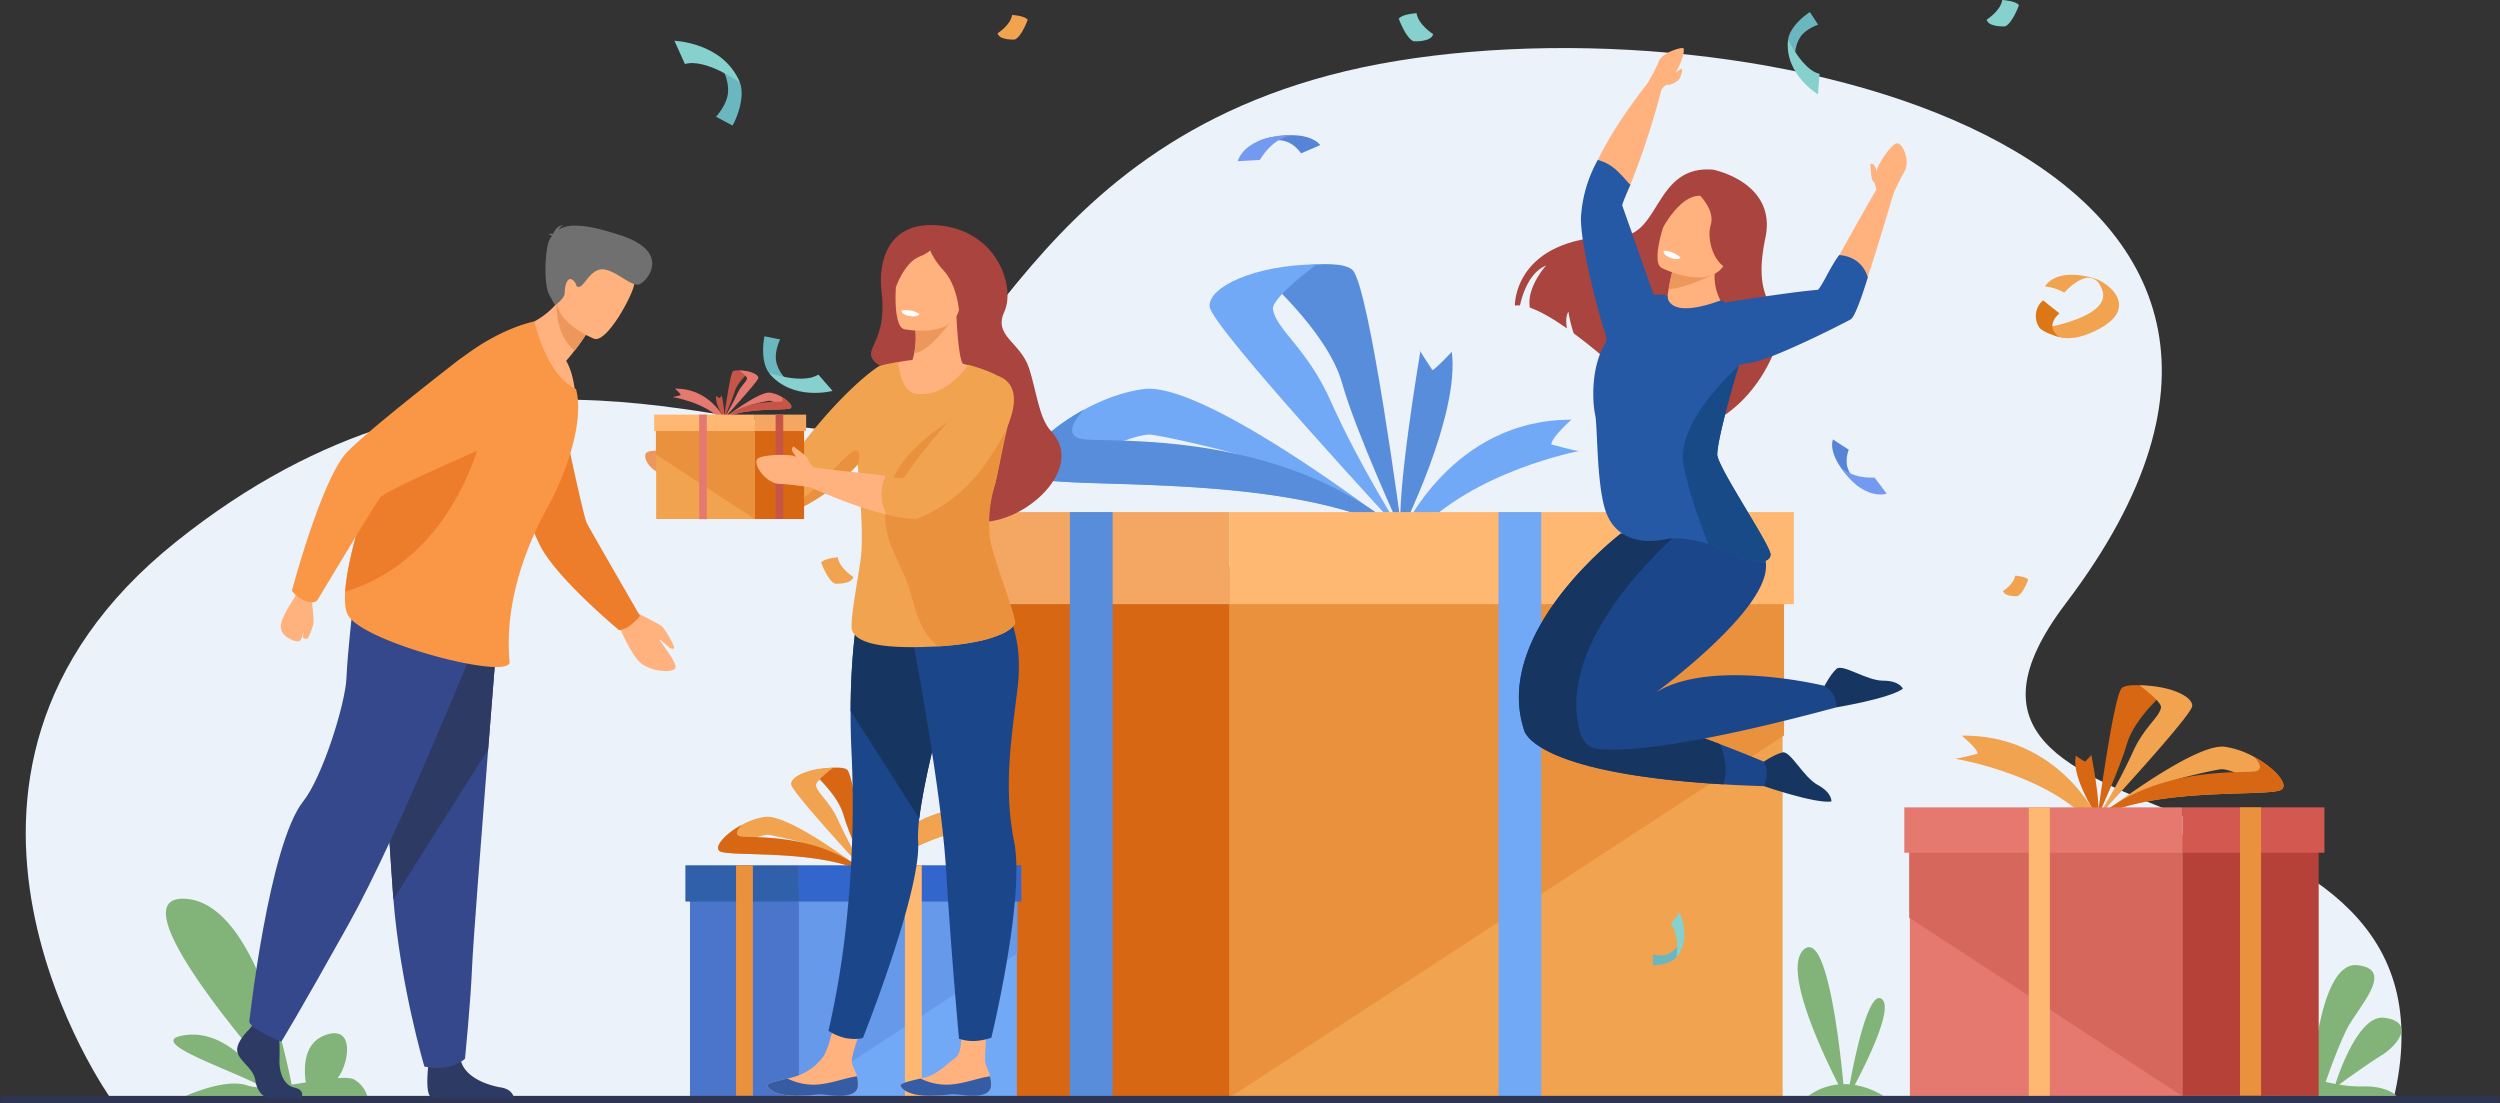 <svg xmlns="http://www.w3.org/2000/svg" width="1127.246" height="497.531" viewBox="0 0 1127.246 497.531">
  <rect x="0" y="0" width="1127.246" height="497.531" fill="#333333" stroke="none"/>
  <g id="Vector_Image" data-name="Vector Image" transform="translate(0 -71.299)">
    <path id="Path_366" data-name="Path 366" d="M279.258,582.513s-104.137-145.2,29-251.65,247.639-47.473,305.735-50.43S686.884,142.141,858.75,114.022s453.035,44.969,301.635,244.569c-89.937,118.57,186.33,64.447,147.6,224.227Z" transform="translate(-228.896 -15.265)" fill="#ebf2f9"/>
    <path id="Path_389" data-name="Path 389" d="M411.116,1322.142a21.34,21.34,0,0,0,7.155.842c-12.959-7.6-55.2-20.841-35.115-23.545,18.431-2.488,32.271,16.263,36.875,23.482,2.092-.089,4.35-.307,6.7-.586-18.329-20.843-73.405-86.021-43.61-84.363,29.4,1.633,43.9,62.883,48.011,83.776,2.117-.306,4.272-.638,6.39-.969-.982-6.671-1.008-17.933,8.954-21.4,13.635-4.745,10.23,13.712,5.332,19.477,3.508-.268,6.238-.153,7.589.663a13.071,13.071,0,0,1,5.816,7.322H383.424C388.654,1324.591,402.761,1319.17,411.116,1322.142Z" transform="translate(-299.629 -761.409)" fill="#82b378"/>
    <g id="Group_3785" data-name="Group 3785" transform="translate(1026.562 506.431)">
      <path id="Path_390" data-name="Path 390" d="M2747.946,1354.528s3.058-55.136,20.643-53.181,0,19.108-4.97,29.264-10.321,26.278-10.321,26.278Z" transform="translate(-2732.212 -1301.297)" fill="#82b378"/>
      <path id="Path_391" data-name="Path 391" d="M2769.412,1383.434s9.7-33.454,22.649-31.812,7.741,11.293-1.433,17.027S2769.412,1383.434,2769.412,1383.434Z" transform="translate(-2743.548 -1327.842)" fill="#82b378"/>
      <path id="Path_392" data-name="Path 392" d="M2768.684,1416.645h-52.665c-3.952-2.138,1.092-8.214,6.385-8.609a31.085,31.085,0,0,1,8.061.954c1.927.408,4.011.9,6.207,1.374,1.427.316,2.9.618,4.412.894.546.105,1.091.2,1.65.3h.007a56.343,56.343,0,0,0,10.343.816C2763.035,1412.133,2767.382,1415.388,2768.684,1416.645Z" transform="translate(-2714.605 -1357.648)" fill="#82b378"/>
    </g>
    <g id="Group_3792" data-name="Group 3792" transform="translate(424.445 190.381)">
      <g id="Group_3788" data-name="Group 3788" transform="translate(37.446)">
        <g id="Group_3786" data-name="Group 3786" transform="translate(83.497)">
          <path id="Path_393" data-name="Path 393" d="M1419.61,635.431s34.084-7.7,41.684-1.314,22.463,118.532,22.463,118.532-20.78-45.034-27.066-67.471C1450.089,661.615,1419.61,635.431,1419.61,635.431Z" transform="translate(-1396.951 -631.582)" fill="#588ddb"/>
          <path id="Path_394" data-name="Path 394" d="M1458.394,752.77c-.835-.9-86.223-93.08-86.787-101.934-.566-8.895,20.352-18.722,48.314-19.01,0,0-20.595,15.068-19.734,20.3,1.542,9.365,15.35,17.285,26.183,41.668C1439.106,722.456,1458.13,752.349,1458.394,752.77Z" transform="translate(-1371.596 -631.711)" fill="#72a9f7"/>
        </g>
        <g id="Group_3787" data-name="Group 3787" transform="translate(0 56.208)">
          <path id="Path_395" data-name="Path 395" d="M1364.933,815.522c-.478-.372-6.231-4.82-15.027-11.231a.206.206,0,0,1-.026-.016c-26.411-19.241-80.217-56.107-101.312-53.451-9.07,1.14-18.53,4.688-26.942,9.253l0,0c-17.985,9.747-31.2,24.125-25.7,29.553,8.086,7.967,113.569-3.335,169.036,25.91A.118.118,0,0,0,1364.933,815.522Zm-137.2-36.577s17.7-8.071,23.875-7.555,50.438,10.473,55.664,14.865S1227.731,778.945,1227.731,778.945Z" transform="translate(-1194.663 -750.687)" fill="#72a9f7"/>
          <path id="Path_396" data-name="Path 396" d="M1364.962,826.053c-55.467-29.245-160.95-17.942-169.036-25.91-5.5-5.427,7.712-19.806,25.7-29.553-.226.224-11.053,10.913-1.466,13.178,8.845,2.088,75.376-4.439,129.724,31.016a.22.22,0,0,0,.026.017,145.928,145.928,0,0,1,15.027,11.231A.123.123,0,0,1,1364.962,826.053Z" transform="translate(-1194.663 -761.198)" fill="#588ddb"/>
        </g>
        <path id="Path_397" data-name="Path 397" d="M1554.092,795.373s26.654-52.669,22.939-81.471c0,0-6.5,7.072-8.718,8.294,0,0-5.49-8.229-5.89-9.3s.4,1.073.4,1.073S1551.815,778.529,1554.092,795.373Z" transform="translate(-1384.308 -674.363)" fill="#588ddb"/>
        <path id="Path_398" data-name="Path 398" d="M1555.539,831.174s22.469-51.149,76.326-50.892c0,0-8.977,7.942-9.041,11.127,0,0,9.6,2.667,12.469,2.988,0,0-47.854,9.036-73.718,37.451Z" transform="translate(-1385.235 -710.107)" fill="#72a9f7"/>
      </g>
      <g id="Group_3791" data-name="Group 3791" transform="translate(0 111.817)">
        <g id="Group_3789" data-name="Group 3789" transform="translate(5.259 24.606)">
          <rect id="Rectangle_670" data-name="Rectangle 670" width="249.378" height="239.419" transform="translate(0 0)" fill="#d86713"/>
          <rect id="Rectangle_671" data-name="Rectangle 671" width="249.377" height="239.419" transform="translate(124.689 0)" fill="#f1a34f"/>
          <path id="Path_399" data-name="Path 399" d="M1390.677,920.664H1640.7v76.122l-250.02,163.3Z" transform="translate(-1265.988 -920.664)" fill="#ea913d"/>
        </g>
        <g id="Group_3790" data-name="Group 3790">
          <rect id="Rectangle_672" data-name="Rectangle 672" width="129.948" height="41.509" fill="#f4a762"/>
          <rect id="Rectangle_673" data-name="Rectangle 673" width="254.453" height="41.509" transform="translate(129.948)" fill="#ffb871"/>
        </g>
        <rect id="Rectangle_674" data-name="Rectangle 674" width="19.276" height="264.359" transform="translate(251.238)" fill="#72a9f7"/>
        <rect id="Rectangle_675" data-name="Rectangle 675" width="19.276" height="263.803" transform="translate(57.966)" fill="#588ddb"/>
      </g>
    </g>
    <g id="Group_3793" data-name="Group 3793" transform="translate(858.653 380.24)">
      <path id="Path_400" data-name="Path 400" d="M2251.478,1035.793s-16.8-3.8-20.542-.648-11.069,58.41-11.069,58.41,10.24-22.192,13.338-33.248C2236.458,1048.7,2251.478,1035.793,2251.478,1035.793Z" transform="translate(-2132.819 -1033.896)" fill="#d86713"/>
      <path id="Path_401" data-name="Path 401" d="M2219.875,1093.616c.411-.444,42.488-45.869,42.766-50.232.28-4.383-10.028-9.226-23.807-9.367,0,0,10.149,7.425,9.724,10-.76,4.615-7.564,8.518-12.9,20.533A259.709,259.709,0,0,1,2219.875,1093.616Z" transform="translate(-2132.822 -1033.96)" fill="#f1a34f"/>
      <path id="Path_402" data-name="Path 402" d="M2219.872,1124.548c27.333-14.411,79.313-8.842,83.3-12.767,2.712-2.675-3.8-9.76-12.663-14.563v0a38.92,38.92,0,0,0-13.277-4.559c-10.395-1.309-36.909,16.857-49.924,26.339a.068.068,0,0,1-.013.008c-4.334,3.16-7.169,5.351-7.4,5.534Zm28.43-14.432c2.574-2.164,24.386-7.071,27.429-7.326s11.764,3.724,11.764,3.724S2245.726,1112.28,2248.3,1110.115Z" transform="translate(-2132.82 -1064.891)" fill="#f1a34f"/>
      <path id="Path_403" data-name="Path 403" d="M2219.872,1129.727c27.333-14.411,79.313-8.842,83.3-12.768,2.712-2.675-3.8-9.761-12.663-14.563.111.11,5.448,5.378.722,6.494-4.358,1.029-37.143-2.187-63.924,15.284a.085.085,0,0,1-.013.007,72.154,72.154,0,0,0-7.4,5.534Z" transform="translate(-2132.82 -1070.07)" fill="#d86713"/>
      <path id="Path_404" data-name="Path 404" d="M2208.974,1128.312s-12.227-17.813-9.933-27.852a30.3,30.3,0,0,0,4.146,2.731s2.829-2.941,3.043-3.318l-.214.378S2210.366,1122.439,2208.974,1128.312Z" transform="translate(-2121.669 -1068.681)" fill="#d86713"/>
      <path id="Path_405" data-name="Path 405" d="M2148.162,1119.008s-17.729-37.52-61.2-36.906c0,0,7.182,5.782,7.209,8.13,0,0-7.766,2.042-10.088,2.3,0,0,38.552,6.281,59.2,27.019Z" transform="translate(-2061.113 -1059.349)" fill="#f1a34f"/>
      <rect id="Rectangle_676" data-name="Rectangle 676" width="122.887" height="117.98" transform="translate(63.945 67.226)" fill="#b54139"/>
      <rect id="Rectangle_677" data-name="Rectangle 677" width="122.887" height="117.98" transform="translate(2.501 67.226)" fill="#e57970"/>
      <path id="Path_406" data-name="Path 406" d="M2163.257,1176.592h-123.2V1214.1l123.2,80.469Z" transform="translate(-2037.861 -1109.251)" fill="#d6675c"/>
      <rect id="Rectangle_678" data-name="Rectangle 678" width="64.036" height="20.455" transform="translate(125.388 55.1)" fill="#d35950"/>
      <rect id="Rectangle_679" data-name="Rectangle 679" width="125.388" height="20.455" transform="translate(0 55.1)" fill="#e57970"/>
      <rect id="Rectangle_680" data-name="Rectangle 680" width="9.499" height="130.271" transform="translate(56.12 55.1)" fill="#ffb871"/>
      <rect id="Rectangle_681" data-name="Rectangle 681" width="9.499" height="129.996" transform="translate(151.36 55.1)" fill="#ea913d"/>
    </g>
    <g id="Group_3794" data-name="Group 3794" transform="translate(309.04 417.403)">
      <path id="Path_407" data-name="Path 407" d="M990.664,1114.161s13.43-3.034,16.424-.517,8.851,46.7,8.851,46.7-8.188-17.744-10.665-26.584C1002.673,1124.478,990.664,1114.161,990.664,1114.161Z" transform="translate(-934.083 -1112.646)" fill="#d86713"/>
      <path id="Path_408" data-name="Path 408" d="M1005.946,1160.394c-.33-.355-33.973-36.675-34.2-40.163-.223-3.506,8.019-7.378,19.036-7.491,0,0-8.114,5.937-7.775,8,.608,3.689,6.049,6.81,10.317,16.417A207.309,207.309,0,0,0,1005.946,1160.394Z" transform="translate(-924.093 -1112.696)" fill="#f1a34f"/>
      <path id="Path_409" data-name="Path 409" d="M969.121,1185.12c-.188-.146-2.454-1.9-5.92-4.425l-.01-.006c-10.407-7.581-31.607-22.107-39.919-21.06a31.114,31.114,0,0,0-10.615,3.645h0c-7.087,3.84-12.294,9.506-10.124,11.644,3.185,3.139,44.747-1.314,66.6,10.208Zm-54.058-14.412s6.973-3.179,9.406-2.977,19.874,4.127,21.932,5.858S915.063,1170.707,915.063,1170.707Z" transform="translate(-887.279 -1137.428)" fill="#f1a34f"/>
      <path id="Path_410" data-name="Path 410" d="M969.132,1189.269c-21.854-11.522-63.416-7.069-66.6-10.208-2.17-2.139,3.038-7.8,10.124-11.644-.089.088-4.355,4.3-.578,5.192,3.485.822,29.7-1.748,51.113,12.221l.01.005a57.665,57.665,0,0,1,5.92,4.425Z" transform="translate(-887.279 -1141.569)" fill="#d86713"/>
      <path id="Path_411" data-name="Path 411" d="M1043.543,1188.137s9.776-14.243,7.941-22.27a24.242,24.242,0,0,1-3.313,2.184s-2.263-2.351-2.433-2.653.17.3.17.3S1042.428,1183.442,1043.543,1188.137Z" transform="translate(-961.892 -1140.458)" fill="#d86713"/>
      <path id="Path_412" data-name="Path 412" d="M1044.222,1180.7s14.176-30,48.933-29.508c0,0-5.743,4.623-5.764,6.5,0,0,6.21,1.633,8.067,1.839,0,0-30.825,5.022-47.337,21.6Z" transform="translate(-962.366 -1132.997)" fill="#f1a34f"/>
      <rect id="Rectangle_682" data-name="Rectangle 682" width="98.257" height="94.333" transform="translate(2.072 53.752)" fill="#4a75cb"/>
      <rect id="Rectangle_683" data-name="Rectangle 683" width="98.257" height="94.333" transform="translate(51.201 53.752)" fill="#72a9f7"/>
      <path id="Path_413" data-name="Path 413" d="M979.264,1226.546h98.511v29.993l-98.511,64.34Z" transform="translate(-928.063 -1172.794)" fill="#6699ea"/>
      <rect id="Rectangle_684" data-name="Rectangle 684" width="51.201" height="16.355" transform="translate(0 44.056)" fill="#3160aa"/>
      <rect id="Rectangle_685" data-name="Rectangle 685" width="100.257" height="16.355" transform="translate(51.201 44.056)" fill="#36c"/>
      <rect id="Rectangle_686" data-name="Rectangle 686" width="7.595" height="104.16" transform="translate(98.99 44.056)" fill="#ffb871"/>
      <rect id="Rectangle_687" data-name="Rectangle 687" width="7.595" height="103.941" transform="translate(22.84 44.056)" fill="#ea913d"/>
    </g>
    <path id="Rectangle_688" data-name="Rectangle 688" d="M1.7,0H1125.545a1.7,1.7,0,0,1,1.7,1.7v0a1.7,1.7,0,0,1-1.7,1.7H1.7A1.7,1.7,0,0,1,0,1.7v0A1.7,1.7,0,0,1,1.7,0Z" transform="translate(0 565.427)" fill="#2e3552"/>
    <g id="Group_3802" data-name="Group 3802" transform="translate(304.093 71.299)">
      <g id="Group_3795" data-name="Group 3795" transform="translate(0 18.389)">
        <path id="Path_414" data-name="Path 414" d="M1342.948,204.417s4.593,6.292,4.1,13.469c-.366,5.327-5.115,10.716-5.434,10.929l7.495,4s5.558-9.867,3.685-18.111c-.574-2.526-3.231-6.568-5.184-8.369A7.194,7.194,0,0,0,1342.948,204.417Z" transform="translate(-1322.879 -194.59)" fill="#6bb7bf"/>
        <path id="Path_415" data-name="Path 415" d="M1306.661,194.087l-4.747-10.492s22.15.749,29.489,18.8C1331.4,202.392,1315.9,191.339,1306.661,194.087Z" transform="translate(-1301.914 -183.595)" fill="#86d1cd"/>
      </g>
      <g id="Group_3796" data-name="Group 3796" transform="translate(441.158 411.429)">
        <path id="Path_416" data-name="Path 416" d="M1807.771,1278.284a13.293,13.293,0,0,1-5.645,5.812c-2.786,1.3-6.821.4-7.018.3l.071,4.887s6.516.057,10.149-3.18a12.118,12.118,0,0,0,2.775-4.938A4.144,4.144,0,0,0,1807.771,1278.284Z" transform="translate(-1795.109 -1265.442)" fill="#6bb7bf"/>
        <path id="Path_417" data-name="Path 417" d="M1812.2,1256.38l3.966-5.309s5.782,11.367-1.27,20.083C1814.9,1271.154,1816.156,1260.272,1812.2,1256.38Z" transform="translate(-1804.135 -1251.071)" fill="#86d1cd"/>
      </g>
      <g id="Group_3797" data-name="Group 3797" transform="translate(39.991 151.633)">
        <path id="Path_418" data-name="Path 418" d="M957.627,722.132s-5.28-3.987-6.642-9.943c-1.011-4.42,1.526-9.968,1.733-10.22l-7.074-1.409s-2.095,9.387,1.452,15.629a17.913,17.913,0,0,0,6.27,5.531A6.113,6.113,0,0,0,957.627,722.132Z" transform="translate(-945.029 -700.56)" fill="#6bb7bf"/>
        <path id="Path_419" data-name="Path 419" d="M972.982,736.394l6.436,7.365s-18.192,4.83-28.591-8.04C950.826,735.719,966.142,740.9,972.982,736.394Z" transform="translate(-948.09 -719.127)" fill="#86d1cd"/>
      </g>
      <g id="Group_3798" data-name="Group 3798" transform="translate(501.996 5.444)">
        <path id="Path_420" data-name="Path 420" d="M1862.208,304.527s-.792-6.214,2.34-11.078c2.326-3.61,7.762-5.562,8.069-5.588l-3.727-5.724s-7.744,4.792-9.625,11.325a16.956,16.956,0,0,0,.4,7.906A5.785,5.785,0,0,0,1862.208,304.527Z" transform="translate(-1858.903 -282.137)" fill="#6bb7bf"/>
        <path id="Path_421" data-name="Path 421" d="M1873.192,323.9l-.73,9.232s-15.308-9.126-13.472-24.685C1858.99,308.444,1865.616,322.245,1873.192,323.9Z" transform="translate(-1858.837 -296.029)" fill="#86d1cd"/>
      </g>
      <g id="Group_3799" data-name="Group 3799" transform="translate(613.851 123.91)">
        <path id="Path_422" data-name="Path 422" d="M2169.919,647.058s3.882-8.362,21.162-3.966c7.745,1.97,21.152,13.361,3.425,22.979-18.441,10-24.264-.448-24.264-.448s29.7-4.877,25.459-16.873c-4.679-13.24-17.122,1.095-17.122,1.095A22.819,22.819,0,0,0,2169.919,647.058Z" transform="translate(-2165.733 -641.814)" fill="#f1a34f"/>
        <path id="Path_423" data-name="Path 423" d="M2162.347,677.959a9.206,9.206,0,0,1,1.991-11.746l7.365,5.873s-7.167,5.653,0,10.74C2171.7,682.826,2163.377,680.538,2162.347,677.959Z" transform="translate(-2161.047 -654.699)" fill="#db7714"/>
      </g>
      <g id="Group_3800" data-name="Group 3800" transform="translate(253.983 60.94)">
        <path id="Path_424" data-name="Path 424" d="M1419.024,513.024s10.45-7.259,18.294,3.562l8.615-3.706s-4.254-6.717-20.952-3.738C1414.055,511.09,1419.024,513.024,1419.024,513.024Z" transform="translate(-1408.734 -508.38)" fill="#5685d8"/>
        <path id="Path_425" data-name="Path 425" d="M1398.481,520.123s2.845-11.743,24.276-11.743c0,0-8.03.762-14.305,11.184Z" transform="translate(-1398.481 -508.38)" fill="#739af0"/>
      </g>
      <g id="Group_3801" data-name="Group 3801" transform="translate(522.003 198.138)">
        <path id="Path_426" data-name="Path 426" d="M1980.462,819.363s-10.753-4.236-6.53-15.618l-7.143-4.641s-2.93,6.6,7.738,17.715C1981.506,824.093,1980.462,819.363,1980.462,819.363Z" transform="translate(-1966.421 -799.105)" fill="#5685d8"/>
        <path id="Path_427" data-name="Path 427" d="M1994.91,837.023s-10.306,3.77-21.109-12.422c0,0,4.623,5.683,15.661,5.17Z" transform="translate(-1970.318 -812.569)" fill="#739af0"/>
      </g>
      <path id="Path_428" data-name="Path 428" d="M2129.771,936.179s4.941-3.122,5.463-6.893c0,0,4.811.26,5.852,1.821,0,0-2.211,6.242-4.811,7.413C2136.274,938.52,2130.421,938.91,2129.771,936.179Z" transform="translate(-1530.68 -669.713)" fill="#f1a34f"/>
      <path id="Path_429" data-name="Path 429" d="M1169.043,401.8s5.935-3.748,6.56-8.277c0,0,5.778.312,7.028,2.186,0,0-2.655,7.5-5.778,8.9C1176.852,404.61,1169.824,405.078,1169.043,401.8Z" transform="translate(-1023.336 -386.785)" fill="#f1a34f"/>
      <path id="Path_430" data-name="Path 430" d="M1015.02,920.653s-6.331-4-7-8.83c0,0-6.164.333-7.5,2.333,0,0,2.833,8,6.165,9.5C1006.69,923.652,1014.187,924.151,1015.02,920.653Z" transform="translate(-934.344 -660.491)" fill="#f1a34f"/>
      <path id="Path_431" data-name="Path 431" d="M1567.891,401.3s-6.77-4.277-7.483-9.444c0,0-6.593.357-8.018,2.5,0,0,3.029,8.553,6.592,10.156C1558.982,404.512,1567,405.047,1567.891,401.3Z" transform="translate(-1225.775 -385.908)" fill="#86d1cd"/>
      <path id="Path_432" data-name="Path 432" d="M2114.08,388.116s6.359-4.017,7.028-8.869c0,0,6.192.335,7.53,2.343,0,0-2.845,8.032-6.191,9.539C2122.447,391.128,2114.917,391.63,2114.08,388.116Z" transform="translate(-1522.394 -379.247)" fill="#86d1cd"/>
    </g>
    <g id="Group_3809" data-name="Group 3809" transform="translate(290.913 172.76)">
      <path id="Path_433" data-name="Path 433" d="M2506.881,1369.831c-.342,4.232-6.317,4.233-13.093,3.4s-4.984.893-14.479.955-12.745-3.1-13.194-4.46c-.4-1.206,4.179-2.187,9.081-3.342.615-.142,1.234-.294,1.853-.445A24.922,24.922,0,0,0,2491,1356.9c4.119-5.278,7.882-29.3,7.882-29.3l14.837,2.767s-8.635,20.595-9.522,27.349c-.4,3.032,1.757,5.054,2.263,7.706A16.652,16.652,0,0,1,2506.881,1369.831Z" transform="translate(-2410.971 -981.555)" fill="#ffb27d"/>
      <path id="Path_434" data-name="Path 434" d="M2493.755,1416.236c-6.775-.837-4.951.21-14.446.271s-12.745-3.1-13.193-4.46c-.4-1.206,4.179-2.186,9.08-3.341l.057.09a26.607,26.607,0,0,0,13.912,2.6c6.377-.591,12.9-3.2,17.3-3.648a16.63,16.63,0,0,1,.416,4.409C2506.538,1416.388,2500.529,1417.072,2493.755,1416.236Z" transform="translate(-2410.971 -1023.88)" fill="#365da4"/>
      <g id="Group_3803" data-name="Group 3803" transform="translate(82.643 169.024)">
        <path id="Path_435" data-name="Path 435" d="M2587.961,959.707s-8.1,26.079-14.727,52.544c-.671,2.691-1.328,5.387-1.961,8.057-1.438,6.066-2.746,12.015-3.8,17.527-.456,2.364-.863,4.65-1.219,6.833-.365,2.26-.675,4.406-.913,6.414a69.5,69.5,0,0,0-.566,8.589c.008.6.029,1.178.063,1.714,1.505,22.366-24.855,88.554-24.855,88.554s-2.545,1.106-8.024.109a24.185,24.185,0,0,1-7.541-3.236,406.9,406.9,0,0,0,8.435-52.43,491.759,491.759,0,0,0,1.928-73.714c-.294-6.485-.407-12.542-.389-18.139.062-23.836,2.477-39.322,3.311-43.837C2540.39,944.172,2587.961,959.707,2587.961,959.707Z" transform="translate(-2524.414 -952.492)" fill="#1c468a"/>
      </g>
      <path id="Path_436" data-name="Path 436" d="M2599.121,959.707s-8.1,26.079-14.726,52.544c-.671,2.691-1.329,5.387-1.962,8.057-1.438,6.066-2.745,12.015-3.8,17.527-.457,2.364-.864,4.65-1.22,6.833-.364,2.26-.675,4.406-.913,6.414l-30.951-48.552c.063-23.836,2.478-39.322,3.312-43.837C2551.55,944.172,2599.121,959.707,2599.121,959.707Z" transform="translate(-2452.93 -783.467)" fill="#163560"/>
      <path id="Path_437" data-name="Path 437" d="M2634.047,1374.911c-.342,4.233-6.317,4.234-13.092,3.4s-4.984.892-14.479.955-12.744-3.1-13.193-4.46c-.4-1.206,4.179-2.186,9.079-3.341.616-.142,1.235-.294,1.853-.445,5.527-1.362,9.209-5.463,13.956-9.032,4.495-3.382,1.349-19.783,1.349-19.783l13.952-4.982s-2.1,16.5-2.1,25.577c0,3.058,1.756,5.054,2.263,7.707A16.6,16.6,0,0,1,2634.047,1374.911Z" transform="translate(-2478.125 -986.635)" fill="#ffb27d"/>
      <path id="Path_438" data-name="Path 438" d="M2621.1,1416.174c-6.773-.837-5.125.271-14.62.333s-12.744-3.1-13.193-4.46c-.4-1.206,4.179-2.186,9.079-3.341l.058.09a26.61,26.61,0,0,0,13.913,2.6c6.377-.591,12.9-3.2,17.3-3.648a16.6,16.6,0,0,1,.416,4.409C2633.7,1416.388,2627.871,1417.012,2621.1,1416.174Z" transform="translate(-2478.125 -1023.88)" fill="#365da4"/>
      <path id="Path_439" data-name="Path 439" d="M2598.35,936.23s15.478,77.134,18.093,119.115,5.877,76.738,5.877,76.738a20.463,20.463,0,0,0,7.252,1,26.7,26.7,0,0,0,7.336-1.495s15.34-63.163,10.259-88.446-.849-48.6,1.59-69.574c3.5-30.07-9.958-44.046-19.351-53.573C2619.9,910.349,2598.35,936.23,2598.35,936.23Z" transform="translate(-2480.815 -765.168)" fill="#1c468a"/>
      <path id="Path_440" data-name="Path 440" d="M2569.807,624.111c-1.538-12.558,2.384-32.653,27.449-29.442s32.964,27.844,27.909,38.8,7.277,13.594,11.148,25.372c3.326,10.118,4.485,22.681,9.867,28.32,17.352,18.178-16.659,46.131-37.161,40.237-37.344-10.737-42.155-12.339-40.829-41.682.679-15.034,12.375-20.86,4.949-25.209C2555.2,650,2573.286,652.527,2569.807,624.111Z" transform="translate(-2463.241 -594.326)" fill="#aa443e"/>
      <path id="Path_441" data-name="Path 441" d="M2591.187,709.219l7.414,11.121,14.937-.735,6.9-17.837s-2.129-.4-3.12-22.644l-18.644,5.688a36.321,36.321,0,0,1-.331,12.111C2597.426,701.328,2595.407,706.026,2591.187,709.219Z" transform="translate(-2477.032 -639.107)" fill="#ffb27d"/>
      <path id="Path_442" data-name="Path 442" d="M2571.482,724.389c.959,0,18.523-5.876,43.6,4.338,0,0-11.907,68.116-6.792,81.116a137.426,137.426,0,0,1,7.058,24.538l-55.481.688s.776-44.621-1.781-60.414S2571.482,724.389,2571.482,724.389Z" transform="translate(-2459.407 -662.122)" fill="#ffb27d"/>
      <path id="Path_443" data-name="Path 443" d="M2526.345,805.924a23.025,23.025,0,0,1-.638-3.445,53.088,53.088,0,0,1,2.574-21.5.047.047,0,0,0,.006-.02c.033-.1.067-.21.1-.312.055-.173.125-.438.208-.78,0-.01,0-.017.007-.027.08-.313.166-.688.266-1.117.03-.139.063-.289.1-.452,1.428-6.394,4.561-22.458,5.389-24.647a21.437,21.437,0,0,0,.849-3.508c.837-4.837,1.206-12.53-1.614-15.745-3.927-4.475-17.3-7.849-17.3-7.849-2.74,4.3-12.124,14.961-23.77,13.041-6.733-1.113-7.773-14.213-7.773-14.213-7.234,1-9.085,2.1-9.085,2.1s-17.342,10.822-41.847,45.278c-.777,1.1-2.628.97-7.151.093-5.76-1.123-17.517-.977-35.255-3.58,0,0-.61.441-.775,2.382a28.671,28.671,0,0,1-.795,5.548,220.964,220.964,0,0,0,24.1,9.438c4.4,1.4,8.989,2.7,13.375,3.678a68.494,68.494,0,0,0,11.373,1.707s14.156-5.439,27.874-20.554c.8,12.688,2.569,29.073,1.484,41.04-.621,6.812-5.281,29.735-4.113,33.549,2.438,7.946,21.153,8.357,37.867,7.527.365-.017.729-.036,1.094-.06,2.591-.15,5.135-.375,7.51-.641a103.359,103.359,0,0,0,10.885-1.734,52.755,52.755,0,0,0,10.688-3.428c2.555-1.232,4.655-2.777,5.581-4.73C2535.951,834.311,2528.208,815.477,2526.345,805.924Z" transform="translate(-2370.704 -663.518)" fill="#f1a34f"/>
      <path id="Path_444" data-name="Path 444" d="M2589.575,844.893c3.166,10.739,5.006,19.578,12.958,25.554,2.591-.149,5.135-.375,7.51-.641a103.311,103.311,0,0,0,10.885-1.734,52.771,52.771,0,0,0,10.689-3.428c2.554-1.233,4.655-2.777,5.581-4.73-1.608-8.647-9.351-27.481-11.214-37.034a23.039,23.039,0,0,1-.37-2.5,62.359,62.359,0,0,1,2.306-22.441.051.051,0,0,0,.007-.02c.1-.365.206-.727.308-1.093,0-.01,0-.016.008-.026.066-.236.156-.618.266-1.117.029-.139.062-.289.1-.452,1.277-6.059,4.614-25.072,5.464-27.553a25.051,25.051,0,0,0,.835-3.787l-6.68-6.428s-38.326,16.366-46.77,38.94S2585.029,829.487,2589.575,844.893Z" transform="translate(-2470.344 -680.474)" fill="#ea913d"/>
      <path id="Path_445" data-name="Path 445" d="M2440.912,831.189c8.485,2.691,17.715,5.05,24.748,5.385,0,0,14.346-5.507,28.149-20.854.58-2.607,1.142-6.982-2.018-5.72-4.431,1.77-20.816,22.81-27.018,23.252C2460.335,833.568,2447.719,832.07,2440.912,831.189Z" transform="translate(-2397.675 -708.102)" fill="#ea913d"/>
      <path id="Path_446" data-name="Path 446" d="M2505.052,787.6s18.892,9.49,35.272,13.417a73.534,73.534,0,0,0,13.127,2.112s17.616-5.418,31.058-24.249c25.966-36.373,5.919-40.3,5.919-40.3s-17.345,10.822-41.846,45.278c-.857,1.206-3.01.934-8.584-.193-5.952-1.2-17.8-1.06-34.156-3.462a9.141,9.141,0,0,0-.442,2.548C2505.031,787.043,2505.052,787.6,2505.052,787.6Z" transform="translate(-2431.546 -670.509)" fill="#f1a34f"/>
      <path id="Path_447" data-name="Path 447" d="M2389.838,826.028a221.047,221.047,0,0,0,24.1,9.438c4.395,1.4,8.989,2.7,13.374,3.678a32.275,32.275,0,0,0-.652-17.466c-5.76-1.123-18.07-1.2-35.807-3.8Z" transform="translate(-2370.703 -712.379)" fill="#ed975d"/>
      <path id="Path_448" data-name="Path 448" d="M2373.872,814.753a37.08,37.08,0,0,1-8.225-2.742c-3.74-1.87-13.709-3.116-15.828-1.122s2.243,10.1,11.341,10.344,11.716,1.745,11.716,1.745Z" transform="translate(-2349.292 -708.153)" fill="#ed975d"/>
      <path id="Path_449" data-name="Path 449" d="M2606.352,696.924c7.707-.623,18.975-17.8,18.975-17.8l-18.645,5.688A36.339,36.339,0,0,1,2606.352,696.924Z" transform="translate(-2485.041 -639.107)" fill="#ed975d"/>
      <path id="Path_450" data-name="Path 450" d="M2592.37,652.612s22.326,4.483,24.9-9.462,7.2-22.761-6.95-26.212-17.906,1.355-19.9,5.8S2586.629,651.086,2592.37,652.612Z" transform="translate(-2475.612 -605.645)" fill="#ffb27d"/>
      <path id="Path_451" data-name="Path 451" d="M2619.819,610.2s-.391,4.729,6.951,12.756,7.29,23.073,7.29,23.073,10.676-24,4.075-31.424S2619.819,610.2,2619.819,610.2Z" transform="translate(-2492.151 -602.386)" fill="#aa443e"/>
      <path id="Path_452" data-name="Path 452" d="M2610.2,597.148s-11.1-3.715-22.113,7.139c-4.744,4.675-4.028,13.867-1.486,19.2,0,0,3.9-11.428,11.007-13.922S2610.2,597.148,2610.2,597.148Z" transform="translate(-2473.557 -595.492)" fill="#aa443e"/>
      <path id="Path_453" data-name="Path 453" d="M2602.461,677.348s-.6,1.654-4.8.9c0,0-3.529-.631-3.2-2.488A11.509,11.509,0,0,1,2602.461,677.348Z" transform="translate(-2478.749 -637.243)" fill="#fff"/>
      <g id="Group_3808" data-name="Group 3808" transform="translate(4.045 65.55)">
        <g id="Group_3804" data-name="Group 3804" transform="translate(8.312)">
          <path id="Path_454" data-name="Path 454" d="M2436.043,733.915s-6.077-1.373-7.432-.235-4,21.136-4,21.136a117.757,117.757,0,0,0,4.826-12.03C2430.609,738.584,2436.043,733.915,2436.043,733.915Z" transform="translate(-2401.421 -733.228)" fill="#c65447"/>
          <path id="Path_455" data-name="Path 455" d="M2424.609,754.837c.148-.161,15.374-16.6,15.474-18.175s-3.629-3.338-8.615-3.39c0,0,3.672,2.688,3.52,3.619-.276,1.671-2.738,3.083-4.67,7.43A93.919,93.919,0,0,1,2424.609,754.837Z" transform="translate(-2401.422 -733.251)" fill="#e57970"/>
          <path id="Path_456" data-name="Path 456" d="M2424.607,766.03c9.89-5.215,28.7-3.2,30.141-4.62.981-.968-1.376-3.532-4.582-5.27h0a14.048,14.048,0,0,0-4.8-1.65c-3.762-.474-13.356,6.1-18.063,9.53l-.006,0c-1.568,1.143-2.594,1.936-2.678,2Zm10.287-5.222c.932-.784,8.824-2.559,9.926-2.651s4.257,1.348,4.257,1.348S2433.963,761.591,2434.894,760.808Z" transform="translate(-2401.421 -744.444)" fill="#e57970"/>
          <path id="Path_457" data-name="Path 457" d="M2424.607,767.9c9.89-5.215,28.7-3.2,30.141-4.62.981-.968-1.376-3.532-4.582-5.27.04.041,1.971,1.947.26,2.35-1.576.372-13.439-.792-23.129,5.53l-.006,0a25.912,25.912,0,0,0-2.678,2Z" transform="translate(-2401.421 -746.317)" fill="#c65447"/>
          <path id="Path_458" data-name="Path 458" d="M2420.664,767.392s-4.424-6.446-3.594-10.078a11.009,11.009,0,0,0,1.5.989s1.024-1.064,1.1-1.2-.077.137-.077.137S2421.167,765.267,2420.664,767.392Z" transform="translate(-2397.385 -745.815)" fill="#c65447"/>
          <path id="Path_459" data-name="Path 459" d="M2398.66,764.026s-6.414-13.577-22.144-13.354c0,0,2.6,2.092,2.609,2.942,0,0-2.81.739-3.65.833,0,0,13.949,2.272,21.422,9.777Z" transform="translate(-2375.475 -742.438)" fill="#e57970"/>
        </g>
        <g id="Group_3807" data-name="Group 3807" transform="translate(0 19.938)">
          <g id="Group_3805" data-name="Group 3805" transform="translate(0.79 4.387)">
            <rect id="Rectangle_689" data-name="Rectangle 689" width="44.465" height="42.689" transform="translate(22.347)" fill="#d86713"/>
            <rect id="Rectangle_690" data-name="Rectangle 690" width="44.465" height="42.689" transform="translate(0.114)" fill="#f1a34f"/>
            <path id="Path_460" data-name="Path 460" d="M2404.116,784.773h-44.579v13.573l44.579,29.116Z" transform="translate(-2359.538 -784.773)" fill="#ea913d"/>
          </g>
          <g id="Group_3806" data-name="Group 3806" transform="translate(0 0)">
            <rect id="Rectangle_691" data-name="Rectangle 691" width="23.17" height="7.401" transform="translate(45.37)" fill="#f4a762"/>
            <rect id="Rectangle_692" data-name="Rectangle 692" width="45.37" height="7.401" transform="translate(0 0)" fill="#ffb871"/>
          </g>
          <rect id="Rectangle_693" data-name="Rectangle 693" width="3.437" height="47.136" transform="translate(20.307)" fill="#e57970"/>
          <rect id="Rectangle_694" data-name="Rectangle 694" width="3.437" height="47.037" transform="translate(54.768 0)" fill="#c65447"/>
        </g>
      </g>
      <path id="Path_461" data-name="Path 461" d="M2514.155,836.585a19.276,19.276,0,0,1-.326-17.346c-5.732-1.158-17.012-1.685-32.447-3.867-.688-.652-2.411-2.39-2.5-3.528-.111-1.423-4.769-4.355-6.494-5.909,0,0-1.6.491-.388,2.588.327.568.976,1.49,1.6,2.341q-.342-.221-.67-.44c-1.643-1.1-14.679-1.045-16.941,1.084s3.656,11.332,10.39,11.332c2.909,0,10.989,1.114,13.482,1.468C2484.592,826.43,2500.409,833.29,2514.155,836.585Z" transform="translate(-2405.375 -706.073)" fill="#ffb27d"/>
    </g>
    <g id="Group_3810" data-name="Group 3810" transform="translate(683.059 104.661)">
      <path id="Path_462" data-name="Path 462" d="M1901.251,1113.294s22.883,7.942,30.42,6.942c0,0,.5-3.86-6.13-7.457s-12.345-15.6-15.948-14.689-8.363,4.159-8.363,4.159Z" transform="translate(-1788.957 -792.191)" fill="#163560"/>
      <path id="Path_463" data-name="Path 463" d="M1964.454,1035.137s23.9-3.927,30.051-8.4c0,0-1.4-3.634-8.943-3.634s-18.288-7.825-21.022-5.31-5.369,7.643-5.369,7.643Z" transform="translate(-1819.555 -749.551)" fill="#163560"/>
      <path id="Path_464" data-name="Path 464" d="M1777.657,1002.257q-9.772-.309-18.386-.826c-87.246-5.153-89.795-24.553-89.795-24.553-14.509-44.461,43.794-88.612,43.794-88.612s35.377-4.968,33.973,15.825-50.347,61.636-50.347,61.636c16.295,1.527,42.788,10.69,60.953,17.595,11.586,4.405,19.787,7.893,19.787,7.893a10.854,10.854,0,0,1,1.316,5.608A16.892,16.892,0,0,1,1777.657,1002.257Z" transform="translate(-1665.347 -681.138)" fill="#1c468a"/>
      <path id="Path_465" data-name="Path 465" d="M1759.271,1001.432c-87.246-5.153-89.795-24.553-89.795-24.553-14.509-44.461,43.794-88.612,43.794-88.612s35.377-4.968,33.973,15.825-50.347,61.636-50.347,61.636c16.295,1.527,42.788,10.69,60.953,17.595C1760.038,988.977,1761.471,995.751,1759.271,1001.432Z" transform="translate(-1665.347 -681.138)" fill="#163560"/>
      <path id="Path_466" data-name="Path 466" d="M1839.3,963.578l-.087.021c-75.1,20.281-101.6,19.985-109.235,18.46-3.385-.678-5.769-5.618-5.769-5.618-14.5-44.463,47.337-94.579,47.337-94.579s26.642-1.206,34.078,10.947a13.476,13.476,0,0,1,1.869,8.157c-.9,13.391-21.17,32.69-35.484,44.731-7.563,6.365-13.466,10.7-13.97,11.072l-.027.019c24.981-15.418,75.918-2.888,75.918-2.888s2.953,2.081,3.893,3.816A13.878,13.878,0,0,1,1839.3,963.578Z" transform="translate(-1694.309 -678.013)" fill="#1c468a"/>
      <path id="Path_467" data-name="Path 467" d="M1932.935,557.833c-.936,3.245-6.874,23.426-11.989,38.99-3.134,9.513-5.994,17.322-7.2,18.367-.935.824-4.564,2.8-9.569,5.334a251.283,251.283,0,0,1-25.846,11.053,82.7,82.7,0,0,1-16,4.4,19.119,19.119,0,0,1-4.509.33c-8.084-.5-8.524-9.4-7.534-16.718.33-2.09.715-4.069,1.1-5.61.549-2.254,1.045-3.739,1.045-3.739s1.265-.275,3.41-.715c4.069-.88,11.328-2.365,19.468-3.684a222.231,222.231,0,0,1,23.866-2.75s3.959-7.2,8.963-16.168c6.049-10.888,13.583-24.361,17.157-30.3a4.236,4.236,0,0,0,.661-1.925A15.578,15.578,0,0,0,1932.935,557.833Z" transform="translate(-1761.851 -505.26)" fill="#ffb27d"/>
      <path id="Path_468" data-name="Path 468" d="M1747.281,504.931c-.661,1.485-1.375,2.915-2.035,4.345,0,0,1.6,3.684,3.74,9.074a2.264,2.264,0,0,0,.22.549c.385.88.714,1.816,1.1,2.805,2.2,5.719,4.73,12.7,6.6,19.247.056.22.165.44.22.66a74.677,74.677,0,0,1,2.53,11.878,19.149,19.149,0,0,1,.055,4.674L1740.021,572.3s-.109-.386-.329-1.154c-1.65-5.5-8.854-29.805-11.108-46.689a53.557,53.557,0,0,1-.716-10.5s-1.595-7.754,6.874-25.24c4.344-8.963,11.328-20.4,22.492-34.7,0,0,1.205-2.034,2.306-4.068a57.051,57.051,0,0,0,6.341,4.84,4.752,4.752,0,0,0-2.543,2.528,353.932,353.932,0,0,1-13.913,42.509.171.171,0,0,1-.055.11,3.31,3.31,0,0,1-.275.659,5.773,5.773,0,0,0-.219.55c-.385.989-.825,1.98-1.265,2.97C1747.5,504.382,1747.391,504.656,1747.281,504.931Z" transform="translate(-1697.345 -449.94)" fill="#ffb27d"/>
      <path id="Path_469" data-name="Path 469" d="M1739.249,659.454s-26.625-27.621-49.4-44.422a59.464,59.464,0,0,1-2.4-9.81c-1.279,2.332-1.08,5.343-.66,7.6-6.187-4.358-11.971-7.752-16.712-9.371-1.595-9.266,7.32-19,7.32-19-7.658,3.1-10.762,13.318-11.778,18a9.312,9.312,0,0,0-2.294.075s-.769-31.289,47.02-31.289c18.595,0,15.93-32.3,42.4-29.986,0,0,28.9,5.648,23.508,30.854s3.471,30.854,6.553,36.5S1772.778,653.8,1739.249,659.454Z" transform="translate(-1663.322 -498.095)" fill="#aa443e"/>
      <path id="Path_470" data-name="Path 470" d="M1839.432,653.455l-27.874,11.038-2.959-12.35a50.285,50.285,0,0,1,.713-11.687,93.378,93.378,0,0,1,3.039-12.72c.037-.121.058-.184.058-.184l.717-.017,2.314-.062,15.665-.4a29.974,29.974,0,0,0-1.03,6.515A23.079,23.079,0,0,0,1839.432,653.455Z" transform="translate(-1739.987 -543.479)" fill="#ffb27d"/>
      <path id="Path_471" data-name="Path 471" d="M1761.45,667.143s-37.453,20.724-8.715,104.624l59.879,3.263s-25.581-35.592-19.464-47.827S1811.5,676.6,1811.5,676.6Z" transform="translate(-1704.811 -564.641)" fill="#e5b0b4"/>
      <path id="Path_472" data-name="Path 472" d="M1855.789,585.036s-5.215,17.531-7.722,18.932-35.347,18.252-45.3,19.607a21.955,21.955,0,0,0-4.712.948l0,0a.774.774,0,0,0-.4.306.409.409,0,0,0-.029.075c-.7,1.853-9.52,31.889-9.725,39.858-.147,5.555,24.335,41.288,24.045,45.341a2.816,2.816,0,0,1-.247.994c-1.38,3.039-8.12,2.779-13.658-.122a87.807,87.807,0,0,0-14.094-5.748c-6.422-1.978-13.637-3.282-19.518-2.079-11.3,2.319-22.888-.578-26.947-13.037s-3.475-37.955-4.632-43.17-2.176-21.572,4.77-32.438h.005a.016.016,0,0,1,0-.013s.869-1.74-.578-5.357-12.023-41.724-10.43-53.168a59.849,59.849,0,0,1,7.444-23.888,20.071,20.071,0,0,1,8.015,4.27c3.693,3.3,6.1,6.719,6.684,6.864,0,0-3.89,8.7-3.672,9.422s13.4,38.1,14.123,40.274c0,0,5.187-.451,6.311.676,0,0-.442,10.722,23.893,1.835,0,0,1.5-.243,1.573,1.014,0,0,31.385-5.012,42.3-5.793,0,0,.584-.065,3.958-6.376,4.011-7.505,5.661-9.28,5.661-9.28S1852.816,574.985,1855.789,585.036Z" transform="translate(-1696.661 -493.317)" fill="#2559a5"/>
      <path id="Path_473" data-name="Path 473" d="M1863.361,813.982a2.808,2.808,0,0,1-.248.994c-1.379,3.039-8.12,2.779-13.657-.122a87.824,87.824,0,0,0-14.095-5.747c-3.877-9.642-9.226-24.276-11.267-36.178-3.111-18.139,21.371-40.931,24.947-44.146-.7,1.853-9.521,31.889-9.726,39.858C1839.169,774.2,1863.651,809.929,1863.361,813.982Z" transform="translate(-1748.079 -597.192)" fill="#174a87"/>
      <path id="Path_474" data-name="Path 474" d="M1830.985,633.954s-13.05,6.636-20.763,6.871a93.207,93.207,0,0,1,3.039-12.719,7.922,7.922,0,0,1,.776-.2,6.067,6.067,0,0,1,1.618-.125c.231.012.461.037.7.063C1822.827,628.592,1830.985,633.954,1830.985,633.954Z" transform="translate(-1740.898 -543.848)" fill="#ed975d"/>
      <path id="Path_475" data-name="Path 475" d="M1801.384,593.963s22.253,11.277,29.062-2.69,14.268-21.917.347-29.708-19.3-3.817-22.706.292S1795.771,590.67,1801.384,593.963Z" transform="translate(-1735.273 -506.536)" fill="#ffb27d"/>
      <path id="Path_476" data-name="Path 476" d="M1820.92,560.051s6.746,6.71,4.764,13.085,1.222,19.055,9.917,20.5,19.031-27.939,7.59-33.589-30.135-8.444-35.779-1.345-3.474,16.074-3.474,16.074S1811.768,559.616,1820.92,560.051Z" transform="translate(-1737.362 -505.143)" fill="#aa443e"/>
      <path id="Path_477" data-name="Path 477" d="M1813.05,621.888s-.914,1.5-4.884-.068c0,0-3.333-1.32-2.645-3.076A11.512,11.512,0,0,1,1813.05,621.888Z" transform="translate(-1738.365 -539.082)" fill="#fff"/>
    </g>
    <path id="Path_478" data-name="Path 478" d="M1938.33,1351.3h33.837a36.534,36.534,0,0,0-12.927-4.925c6.1-11.571,17.616-35.207,12.043-38.841-5.723-3.733-11.829,25.135-14.329,38.57a28.239,28.239,0,0,0-2.826-.1c-1.626-17.232-7.451-69.432-17.723-60.783-9.96,8.388,8.245,46.769,15.449,60.915A27.529,27.529,0,0,0,1938.33,1351.3Z" transform="translate(-1122.935 -785.869)" fill="#82b378"/>
    <path id="Path_479" data-name="Path 479" d="M1806,434.531a24.6,24.6,0,0,0-2.559,1.95c2.839-4.822,4.218-9.115,3.745-11.161-.195-.841-9.646,1.635-11.2,5.915-.8,2.2-4.284,8.68-4.284,8.68l5.337,2.7s2.12-1.152,3.051-.894,4.229-1.2,5.256-2.764C1805.347,438.96,1807.615,434.247,1806,434.531Z" transform="translate(-1048.059 -332.191)" fill="#ffb27d"/>
    <path id="Path_480" data-name="Path 480" d="M2014.643,516.136c-2.633.666-8.8,10.246-8.769,11.973,0,.227,0,.466,0,.7-.334-.856-.7-1.767-.97-2.275-.977-1.876-2.09-.931-2.09-.931.334,2,.3,6.814,1.3,7.566S2005.6,537,2005.6,537l6.971,3.347s3.905-8.674,5.533-11.223C2021.273,524.163,2017.276,515.471,2014.643,516.136Z" transform="translate(-1159.545 -380.217)" fill="#ffb27d"/>
    <g id="man" transform="translate(106.933 172.799)">
      <g id="Group_3856" data-name="Group 3856" transform="translate(0 169.795)">
        <path id="Path_518" data-name="Path 518" d="M2508.439,1383.589s-6.581,6.1-5.3,10.433,7.223,7.223,8.025,12.52,4.013,8.186,6.9,8.186h13.774s2.127-3.727-3.01-4.851-7.073-7.348-6.752-13.126a103.4,103.4,0,0,0-.482-13.483l-10.915-2.568Z" transform="translate(-2502.977 -1190.765)" fill="#2c3a64"/>
        <path id="Path_519" data-name="Path 519" d="M2222.992,1440.974a15.539,15.539,0,0,0,4.055.592h33.312c-.156-1.068-1.026-4.135-5.907-4.928-5.751-.932-15.721-4.277-17.947-11.634-.069-.239-.133-.481-.189-.726-1.766-7.865-14.607,2.408-14.607,2.408s-.038.314-.094.848C2221.318,1430.42,2220.555,1439.753,2222.992,1440.974Z" transform="translate(-2135.509 -1217.605)" fill="#2c3a64"/>
        <path id="Path_520" data-name="Path 520" d="M2297.672,852.455s-1.95,24.332-4.242,53.58c-3.115,39.732-6.861,88.535-7.233,97.78-.64,16.054-3.212,41.734-3.212,41.734s-6.1,6.1-18.3,3.53c0,0-10.873-36.659-13.979-75.447-.048-.635-.1-1.276-.144-1.917-2.889-39.486-7.382-122.632-7.382-122.632Z" transform="translate(-2180.255 -839.453)" fill="#35488b"/>
        <path id="Path_521" data-name="Path 521" d="M2297.672,852.455s-1.95,24.332-4.242,53.58l-42.722,67.6c-.048-.635-.1-1.276-.144-1.917-2.889-39.486-7.382-122.632-7.382-122.632Z" transform="translate(-2180.255 -839.453)" fill="#2c3a64"/>
        <path id="Path_522" data-name="Path 522" d="M2372.489,836.58s-35.152,88.121-58.265,129.533-30.337,52.969-30.337,52.969-13.242-5.3-14.446-8.909c0,0,8.839-79.948,24.317-99.437,8.746-11.012,19.021-44.06,19.5-55.617s3.13-34.429,3.13-34.429Z" transform="translate(-2263.977 -820.689)" fill="#35488b"/>
      </g>
      <path id="Path_523" data-name="Path 523" d="M2013.809,831.582s12.4,5.954,14.074,7.482,5.791,9.03,5.474,9.6-.934.74-2.059-.037-4.279-4.027-4.4-3.423,8.421,10.649,6.911,12.775-10.068,1.5-14.955-1.978-9.765-16.252-10.5-16.95C2002.127,833.13,2013.809,831.582,2013.809,831.582Z" transform="translate(-1836.313 -658.093)" fill="#ffb27d"/>
      <path id="Path_524" data-name="Path 524" d="M2128.793,620.387c3.444-3,3.534-3.755,3.534-3.755s-21.995-38.036-23.9-41.694-13.695-60.782-13.695-60.782l-40.755-11.816s28.707,74.229,33.72,83.4c8.284,15.159,35.33,37.471,35.33,37.471A12.719,12.719,0,0,0,2128.793,620.387Z" transform="translate(-1950.739 -440.517)" fill="#ed7d2b"/>
      <path id="Path_525" data-name="Path 525" d="M2125.721,421.444s14.342,25.235,28.361,28.529c0,0-.584-8.475-4-14.275,1.4-1.649,2.625-3.163,3.688-4.519a84.619,84.619,0,0,0,5.207-7.29l-4.757-12.79-3.229-8.679a41.715,41.715,0,0,1-5.045,7.269C2136.762,420.251,2125.721,421.444,2125.721,421.444Z" transform="translate(-2001.725 -374.486)" fill="#ffb27d"/>
      <path id="Path_526" data-name="Path 526" d="M2125.841,423.844s-1.711,12.646,7.823,21.491a84.422,84.422,0,0,0,5.207-7.29l-4.757-12.791A27.186,27.186,0,0,0,2125.841,423.844Z" transform="translate(-1981.616 -388.642)" fill="#ed975d"/>
      <path id="Path_527" data-name="Path 527" d="M2078,390.684s-21.43-8.354-16.022-21.619,6.285-23.277,20.2-18.5,14.489,10.912,13.761,15.779S2083.718,392.515,2078,390.684Z" transform="translate(-1916.969 -339.417)" fill="#ffb27d"/>
      <path id="Path_528" data-name="Path 528" d="M2137.71,581.153c8.642,12.426,73.279,29.032,72.507,20.433a93.673,93.673,0,0,1,.009-16.966q.245-2.768.687-5.861c1.647-11.311,5.543-25.84,14.245-42.669q.979-1.892,2.034-3.819a130.347,130.347,0,0,0,8.959-20.132c4.479-12.941,6.29-25.325,4.025-33.417a.412.412,0,0,0-.034-.112c-13.508-6.247-18.741-30.473-18.741-30.473s-46.093,8.273-71.915,69.708c0,0-2.479,6.746-5.312,15.9-3.442,11.1-7.406,25.745-8.093,36.189C2135.745,574.9,2136.157,578.913,2137.71,581.153Z" transform="translate(-2087.373 -404.698)" fill="#f99746"/>
      <path id="Path_529" data-name="Path 529" d="M2040.481,325.067c-.15-.3-.586-.613-1.65-.939a4.456,4.456,0,0,1,2.157-.08c.6-1.468,2.063-3.968,4.806-3.988a3.38,3.38,0,0,0-2.153,1.985c3.759-2.383,10.727-3.075,28.12,2.719,22.923,7.635,11.47,20.943,8,22.01s-9.87-5.78-15.624-6.715-8.864,7.079-11.058,7.743-.946-1.158-3.242-2.985-3.616,2.47-3.566,5.487-4.428,5.878-4.428,5.878l-2.626-4.818c-2.626-4.818-1.912-22.306.6-25.454C2040.034,325.632,2040.255,325.35,2040.481,325.067Z" transform="translate(-1898.544 -320.06)" fill="#707070"/>
      <path id="Path_530" data-name="Path 530" d="M2255.7,645.363c55.617-16.777,64.465-83.088,64.465-83.088s-31.666,24.2-56.373,46.9C2260.35,620.279,2256.385,634.919,2255.7,645.363Z" transform="translate(-2206.993 -480.125)" fill="#ed7d2b"/>
      <path id="Path_531" data-name="Path 531" d="M2501.578,807.378s1.254,10.522.951,12.239-2.307,6.825-2.8,6.853-2.011.089-1.97-.963.724-2.035.284-1.861-.567,4.145-2.572,4.042-7.91-2.329-7.671-6.941,6.53-13.062,6.679-13.828C2495.746,800.424,2501.578,807.378,2501.578,807.378Z" transform="translate(-2468.12 -639.963)" fill="#ffb27d"/>
      <path id="Path_532" data-name="Path 532" d="M2197.193,599.713c4.413,2.022,6.051-.04,6.051-.04s25.7-42.919,28.41-46.371,50.155-23.813,50.155-23.813,19.309-7.381,20.073-19.095c.663-10.179-5.115-16.432-11.444-20.2a21.36,21.36,0,0,0-24.016,1.552c-15.565,12.087-46.419,36.4-51.385,42.994-11.051,14.675-23.3,60.672-23.3,60.672A15.289,15.289,0,0,0,2197.193,599.713Z" transform="translate(-2167.068 -430.522)" fill="#f99746"/>
    </g>
  </g>
</svg>
